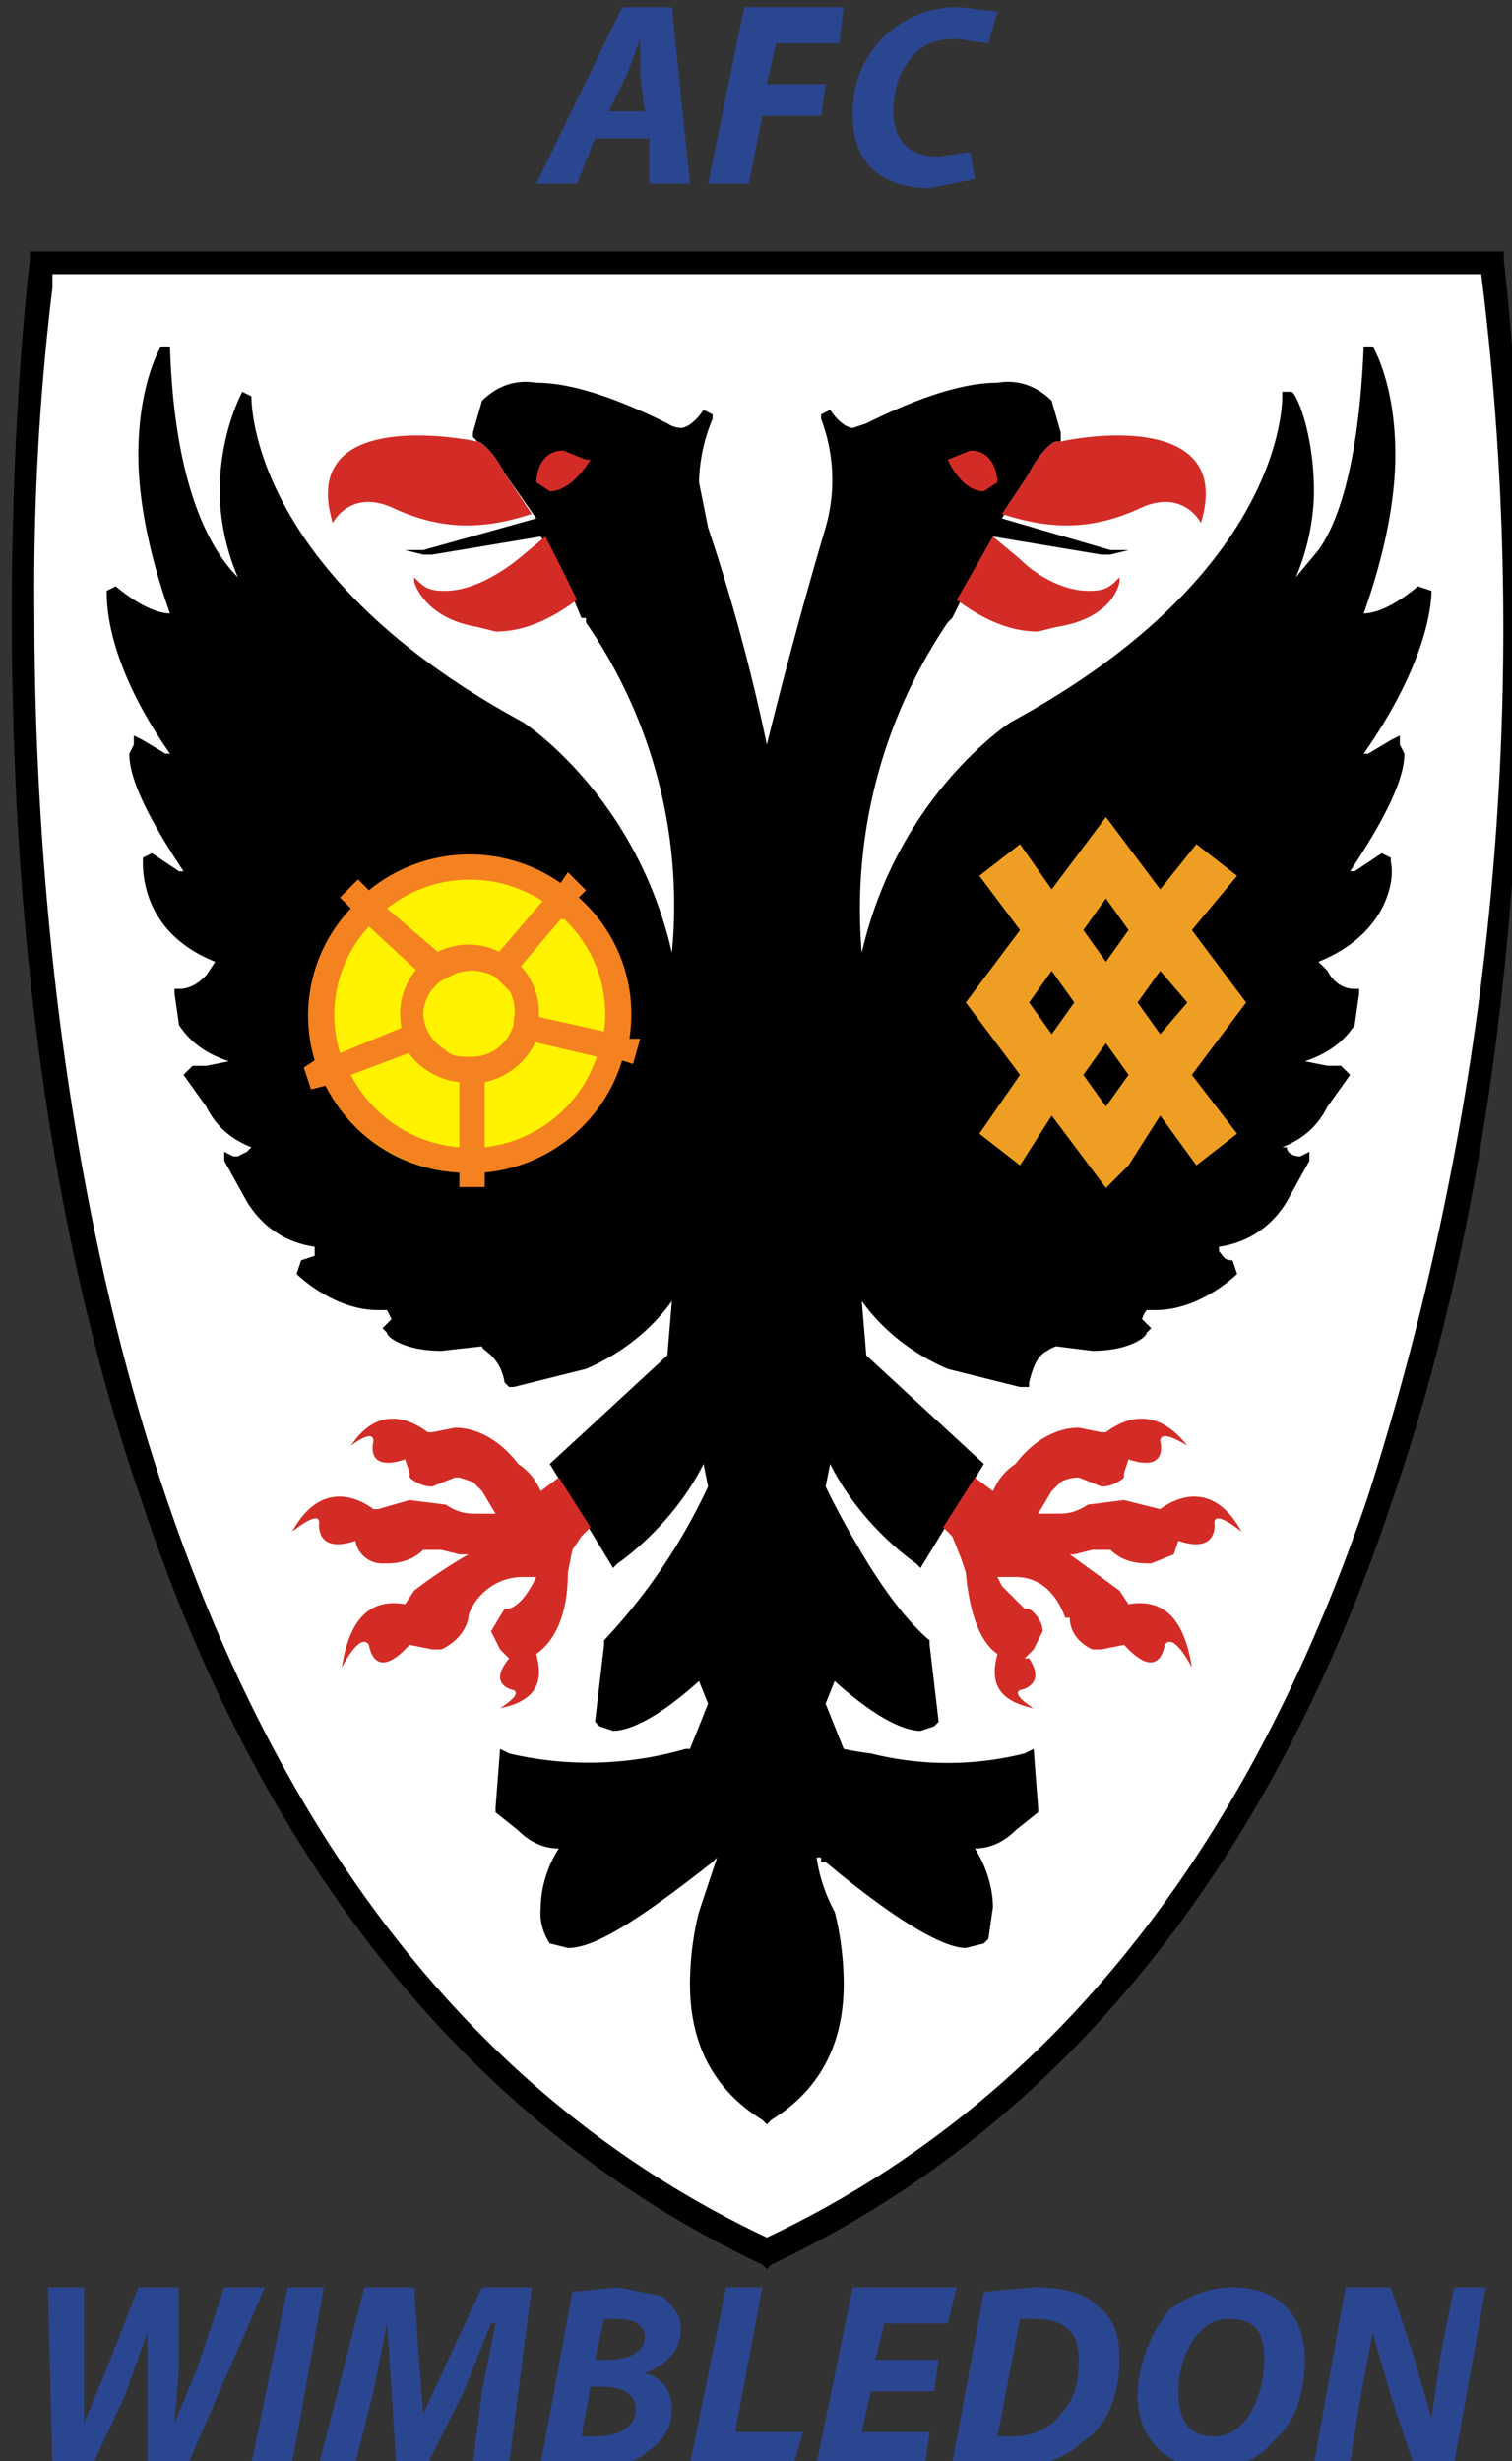 <svg xmlns="http://www.w3.org/2000/svg" width="418" height="680"><rect width="100%" height="100%" fill="#333333" stroke="none"/><clipPath id="a"><path d="M0 842h595V0H0z"/></clipPath><g fill="#f58220"><path d="M11979 4699l1 51a610 610 0 0 0-513 420l-42-9-19 96 39 8a600 600 0 0 0 188 522l-29 33 72 65 34-37a609 609 0 0 0 718-31l49 45 66-71-43-41a595 595 0 0 0 128-584l48-18-35-91-51 20a605 605 0 0 0-513-329v-50zm2 150l2 241a271 271 0 0 0-180 149l-240-49a507 507 0 0 1 418-341zm-440 436l239 49a266 266 0 0 0 79 203l-161 178-8-7a498 498 0 0 1-149-423zm235 489l164-183a266 266 0 0 0 110 22 271 271 0 0 0 125-32l181 168a513 513 0 0 1-580 25zm652-91l-176-164a262 262 0 0 0 59-219l-2-10 227-88a499 499 0 0 1-108 481zm71-571l-229 89a273 273 0 0 0-189-116l-3-240a513 513 0 0 1 421 267zm-393 393a175 175 0 0 1-153-17v-1a165 165 0 0 1-75-160l3-17 1-2a169 169 0 0 1 163-128 170 170 0 0 1 173 167 163 163 0 0 1-61 129v1c-15 11-32 21-51 28zM14968 5109l1 52a610 610 0 0 0-513 419l-42-9-19 96 39 8a600 600 0 0 0 188 523l-29 32 72 66 34-38a609 609 0 0 0 718-31l49 45 66-71-43-41a595 595 0 0 0 128-583l48-19-35-91-51 20a605 605 0 0 0-513-329v-49zm2 150l2 242a271 271 0 0 0-180 149l-240-50a507 507 0 0 1 418-341zm-440 436l239 49a266 266 0 0 0 79 203l-161 178-8-7a498 498 0 0 1-149-423zm235 490l164-183a266 266 0 0 0 110 21 271 271 0 0 0 125-32l181 168a513 513 0 0 1-580 26zm652-91l-176-164a262 262 0 0 0 59-220l-2-10 227-88a499 499 0 0 1-108 482zm71-572l-229 89a273 273 0 0 0-189-116l-3-239a513 513 0 0 1 421 266zm-393 393a175 175 0 0 1-153-17 165 165 0 0 1-75-160l3-18 1-2a169 169 0 0 1 163-128c37 0 70 11 98 30a170 170 0 0 1 75 137 163 163 0 0 1-61 130h-1c-14 12-31 22-50 28zM7379 1026l1 52a610 610 0 0 0-513 419l-42-9-19 96 40 8a600 600 0 0 0 188 523l-30 32 72 66 34-38a609 609 0 0 0 719-31l48 45 67-71-44-41a595 595 0 0 0 128-583l49-19-35-91-51 20a605 605 0 0 0-513-329l-1-50zm2 150l3 242a271 271 0 0 0-181 148l-240-49a507 507 0 0 1 418-341zm-439 436l238 49a266 266 0 0 0 79 203l-161 178-7-7a498 498 0 0 1-149-423zm234 489l165-182a266 266 0 0 0 109 21 271 271 0 0 0 125-32l181 168a513 513 0 0 1-580 25zm653-90l-177-164a262 262 0 0 0 59-220l-2-10 228-88a499 499 0 0 1-108 482zm70-572l-229 89a273 273 0 0 0-189-116l-2-239a513 513 0 0 1 420 266zm-392 393a175 175 0 0 1-153-17h-1a165 165 0 0 1-75-160l4-18v-2a169 169 0 0 1 164-128c36 0 70 11 97 30a170 170 0 0 1 75 137 163 163 0 0 1-61 130c-15 12-32 22-50 28z"/></g><g clip-path="url(#a)" transform="matrix(1.25 0 0 -1.25 -158 867)"><g fill="#2b4690"><path d="M269 669l-1 8v8l-3-8-4-8zm-11-6l-4-10h-9l19 39h11l4-39h-9v10zM291 692h22l-1-8h-14l-2-9h13l-1-7h-13l-3-15h-9zM342 654l-10-2c-11 0-17 6-17 16a23 23 0 0 0 24 24l8-1-2-7-7 1c-4 0-7-1-9-3-3-3-5-7-5-13s3-10 10-10l7 1zM138 149l-1 39h8v-18-12l5 12 7 18h9v-18l-1-12 5 12 6 18h9l-17-39h-9v29l-5-14-7-15zM198 188l-7-39h-9l8 39zM231 149l2 16 3 15h-1l-6-15-8-16h-7l-1 16-1 15-3-15-4-16h-8l10 39h11l1-15 1-13 6 13 7 15h11l-5-39zM258 172h3c5 0 8 2 8 5s-3 4-6 4h-3zm-3-17h3c5 0 9 2 9 6s-4 5-7 5h-3zm-2 32l10 1 10-2c2-2 4-4 4-7 0-5-3-8-8-10 4-1 6-4 6-8s-2-7-5-9c-3-3-8-4-15-4l-9 1zM287 188h8l-6-32h15l-2-7h-23zM333 165h-14l-2-9h15l-1-7h-24l8 39h23l-2-8h-14l-2-8h14zM347 155h3c5 0 9 2 11 5 3 3 4 7 4 12 0 6-3 9-10 9h-3zm-3 32l11 1c6 0 11-1 14-4 4-3 5-7 5-12 0-8-3-15-8-18-4-4-10-6-18-6l-11 1zM395 155c7 0 11 9 11 17 0 5-1 9-8 9s-11-9-11-16c0-6 2-10 8-10zm-1-7c-10 0-16 7-16 16 0 7 3 14 7 19 4 3 9 5 14 5 11 0 16-7 16-16 0-7-2-14-7-18-3-4-8-6-14-6zM417 149l7 39h10l5-15 4-14 2 14 3 15h7l-7-39h-9l-5 15-4 14-3-16-2-13z"/></g><path d="M459 636v2H133v-2s-4-32-4-78c0-54 5-128 29-197 23-69 65-134 137-168l1-1 1 1c72 34 114 99 137 168 24 69 29 143 29 197 0 46-4 78-4 78"/><path fill="#fff" d="M138 630a549 549 0 0 1-4-72c0-53 6-127 29-195s63-131 133-164c70 33 110 96 133 164a630 630 0 0 1 25 270H138v-3"/><path d="M436 529v2l-2-1-5-3h-1c14 20 15 33 15 36l-3 1c-6-5-10-6-12-6 5 14 7 26 7 35 0 16-5 24-5 24h-2c-1-24-5-38-10-45l-5-6c3 7 4 14 4 19 0 13-4 22-5 22h-2v-1c0-3-1-40-60-72 0 0-25-16-33-51a113 113 0 0 0 19 73l1 1 9 18 24-4h2l4 1h-2-2l-24 7 6 10c2 4 5 7 6 7h1v2l-2 7c-2 2-6 5-12 4-6 0-15-2-29-9l-3-1c-1 0-3 1-5 4l-2-1v-1a38 38 0 0 0 1-24 1088 1088 0 0 1-13-48 423 423 0 0 1-13 48l-2 10a38 38 0 0 0 3 14v1l-2 1c-2-3-4-4-5-4a6 6 0 0 0-3 1c-14 7-23 9-29 9-6 1-10-2-12-4l-2-7v-1l1-1c1 0 4-3 6-7l7-10-25-7h-4l4-1h2l24 4 4-6 5-12h1v-1a110 110 0 0 0 19-73c-8 35-33 51-33 51-59 32-60 69-60 72l-2 1s-5-9-5-22c0-5 1-12 4-19-5 5-14 18-15 51h-2s-5-8-5-24c0-9 2-21 7-35-2 0-6 1-12 6l-2-1c0-3 0-16 14-36h-1l-5 3-2 1v-2l-1-2c0-4 2-11 12-26h-1l-6 4-2-1v-1c0-4 1-16 16-22l-2-3c-1-1-3-3-6-3h-1v-1l1-7c2-3 5-6 11-8l-5-1h-3l-2-2 5-7c2-4 5-7 10-9l-1-1-2-1h-1l-2 1v-2l5-9c3-5 8-9 15-10v-2l-3-1-1-3s8-8 18-8h2l1-2-1-1-1-1 1-1c0-1 4-4 12-4l9 1c0-1 4-2 5-8l1-1h1l16 4c7 3 14 8 19 15l-1-12-26-24 14-23 1 1s12 8 19 22l1-5a129 129 0 0 0-23-34v-1l-2-17 1-1 3-1c3 0 9 2 19 11l2-5-4-10h-1a77 77 0 0 0-39-1l-2 1-1-13v-1l5-4c2-2 5-4 9-4-2-3-4-8-4-13a12 12 0 0 1 2-8l4-1c5 0 13 4 32 19l1 1-4-12s-2-7-2-16c0-10 3-22 16-30l1-1 1 1c13 8 16 20 16 30 0 9-2 16-2 16a36 36 0 0 0-4 12h1v-1h1c18-15 27-19 31-19l4 1 1 1 1 7c0 5-2 10-4 13 4 0 7 2 9 4l5 4v1l-1 13-2-1a70 70 0 0 0-34 0 64 64 0 0 0-6 1l-4 10 2 5c10-9 16-11 19-11l3 1 1 1-2 17v1c-6 5-12 14-16 21a168 168 0 0 0-7 13l1 5c7-14 19-22 19-22l1-1 14 23-26 24-1 12c5-7 12-12 19-15l16-4h2v1c1 4 2 6 4 7a7 7 0 0 0 2 1l8-1c8 0 12 3 12 4l1 1-1 1-1 1a5 5 0 0 0 1 2h2c10 0 18 8 18 8l-1 3c-2 0-2 1-3 2v1c7 1 12 5 15 10l5 9v2l-2-1c-2 0-3 1-3 2h-1c5 2 8 5 10 9l5 7-2 2h-3l-5 1c6 2 9 5 11 8l1 7v1h-1c-3 0-5 2-6 4l-2 2c15 6 17 18 16 22v1l-2 1-6-4h-1c10 15 12 22 12 26l-1 2"/><g fill="#d32c27"><path d="M232 596c-10 2-39 5-32-18 0 0 4 8 14 3 9-4 18-5 30-1l-6 9c-2 4-5 7-6 7M247 575l-6-5c-5-4-11-7-16-7-2 0-4 0-6 2l-1 1v-1s2-8 14-10l4-1c4 0 10 1 18 7a418 418 0 0 1-7 14M246 364c-1 2-2 4-5 6-3 4-8 8-14 8l-5-1h-1c-4 3-11 6-17-3 0 0 5 4 5 1 0 0-2-7 7-4l1-3v-1s2-2 5-2l5 2h1l3-1 2-2 3-5h-4c-2 0-4 0-7 2l-8 1-7-2h-1c-4 3-12 6-18-5 0 0 6 5 6 2 0 0-1-7 8-4a6 6 0 0 1 6-5h1c1 0 5 0 8 3h4l4-1h2a107 107 0 0 1-12-8l-2-3c-6 1-12-1-14-14 0 0 4 8 6 5 0 0 1-8 8-1l1 1 5-1h2s5 2 6 7c0 2 4 9 12 9h3c-1-2-3-6-6-7h-1l-3-5 2-4 2-2c-5-6 1-7 1-7 2-1-3-4-3-4 10 2 9 8 8 12 3 2 7 7 7 18l1 5 2 3 1 1 1 1-7 11zM354 589l-6-9c12-4 21-3 30 1 10 5 14-3 14-3 7 23-22 20-31 18h-1c-1 0-4-3-6-7M356 554l4 1c13 2 14 10 14 10v1l-1-1c-2-2-4-2-6-2-5 0-11 3-15 7l-6 5-8-14c8-6 14-7 18-7M336 355l1-1 2-5 1-3c1-11 4-16 7-18-1-4-2-10 8-12 0 0-5 3-3 4 0 0 6 1 2 7h-1l2 2 2 4c0 3-3 5-3 5h-1l-5 5-1 2h4c4 0 7-2 9-5a20 20 0 0 0 2-4h1c0-5 5-7 5-7h2l5 1 1-1c7-7 8 1 8 1 2 3 6-5 6-5-2 13-8 15-14 14l-2 3-11 8h1l4 1h4c3-3 7-3 8-3h1l5 2 1 3c9-3 8 4 8 4 0 3 6-2 6-2-6 11-14 8-18 5l-8 2-8-1c-3-2-5-2-7-2h-4l3 5 2 2a8 8 0 0 0 4 1l5-2c3 0 5 2 5 2v1l1 3c9-3 7 4 7 4 0 3 6-1 6-1-7 9-14 6-18 3h-1l-5 1c-6 0-11-4-14-8-3-2-4-4-5-6l-4 3-7-11zM256 592l-5 2c-6 0-6-7-6-7l3-2c5 0 9 7 9 7zM336 592l5 2c6 0 6-7 6-7l-3-2c-5 0-8 7-8 7h-1z"/></g><path fill="#ee9e22" d="M371 449l-5 7 5 7 5-7zm-17 23l5 7 5-7-5-7zm17 23l5-7-5-7-5 7zm0-23zm18 0l-6-7-5 7 5 7zm13 0l-12 16 10 12-9 7-8-10-12 16-12-16-7 10-9-7 9-12-12-16 12-16-9-13 9-7 7 11 12-16 5 5 7 11 8-11 9 7-10 13z"/></g><path fill="#fff200" d="M129 324c-24 0-43-19-43-42s19-42 42-42c24 0 43 18 43 42 1 23-19 42-42 42z"/><path fill="#fff200" d="M129 269a18 18 0 0 0-17 18l1 6c2 6 9 11 16 11a18 18 0 0 0 18-17c0-6-3-12-8-15-3-2-6-3-10-3z"/><path fill="#f58220" d="M134 328v-4a44 44 0 0 0 38-31l3 1 2-7h-3a43 43 0 0 0-14-39l2-2-5-5-2 3a44 44 0 0 0-53 2l-3-3-5 5 3 3a43 43 0 0 0-10 42l-3 2 2 6 4-1a44 44 0 0 0 37 24v4zm0-11v-18a20 20 0 0 0 14-11l17 4a37 37 0 0 1-31 25zm33-32l-18-4v-1a19 19 0 0 0-5-13l11-13h1a36 36 0 0 1 11 31zm-17-36l-12 14a19 19 0 0 0-8-2 20 20 0 0 0-9 2l-14-12a37 37 0 0 1 43-2zm-48 7l13 12a19 19 0 0 0-4 16l-17 7a36 36 0 0 1 8-35zm-5 41l16-6a20 20 0 0 0 14 8v18a37 37 0 0 1-30-20zm29-28a13 13 0 0 1 11 1l4 4a12 12 0 0 1 1 8v1a12 12 0 0 1-12 9c-3 0-5 0-7-2a12 12 0 0 1-6-10 12 12 0 0 1 5-9l4-2z"/></svg>